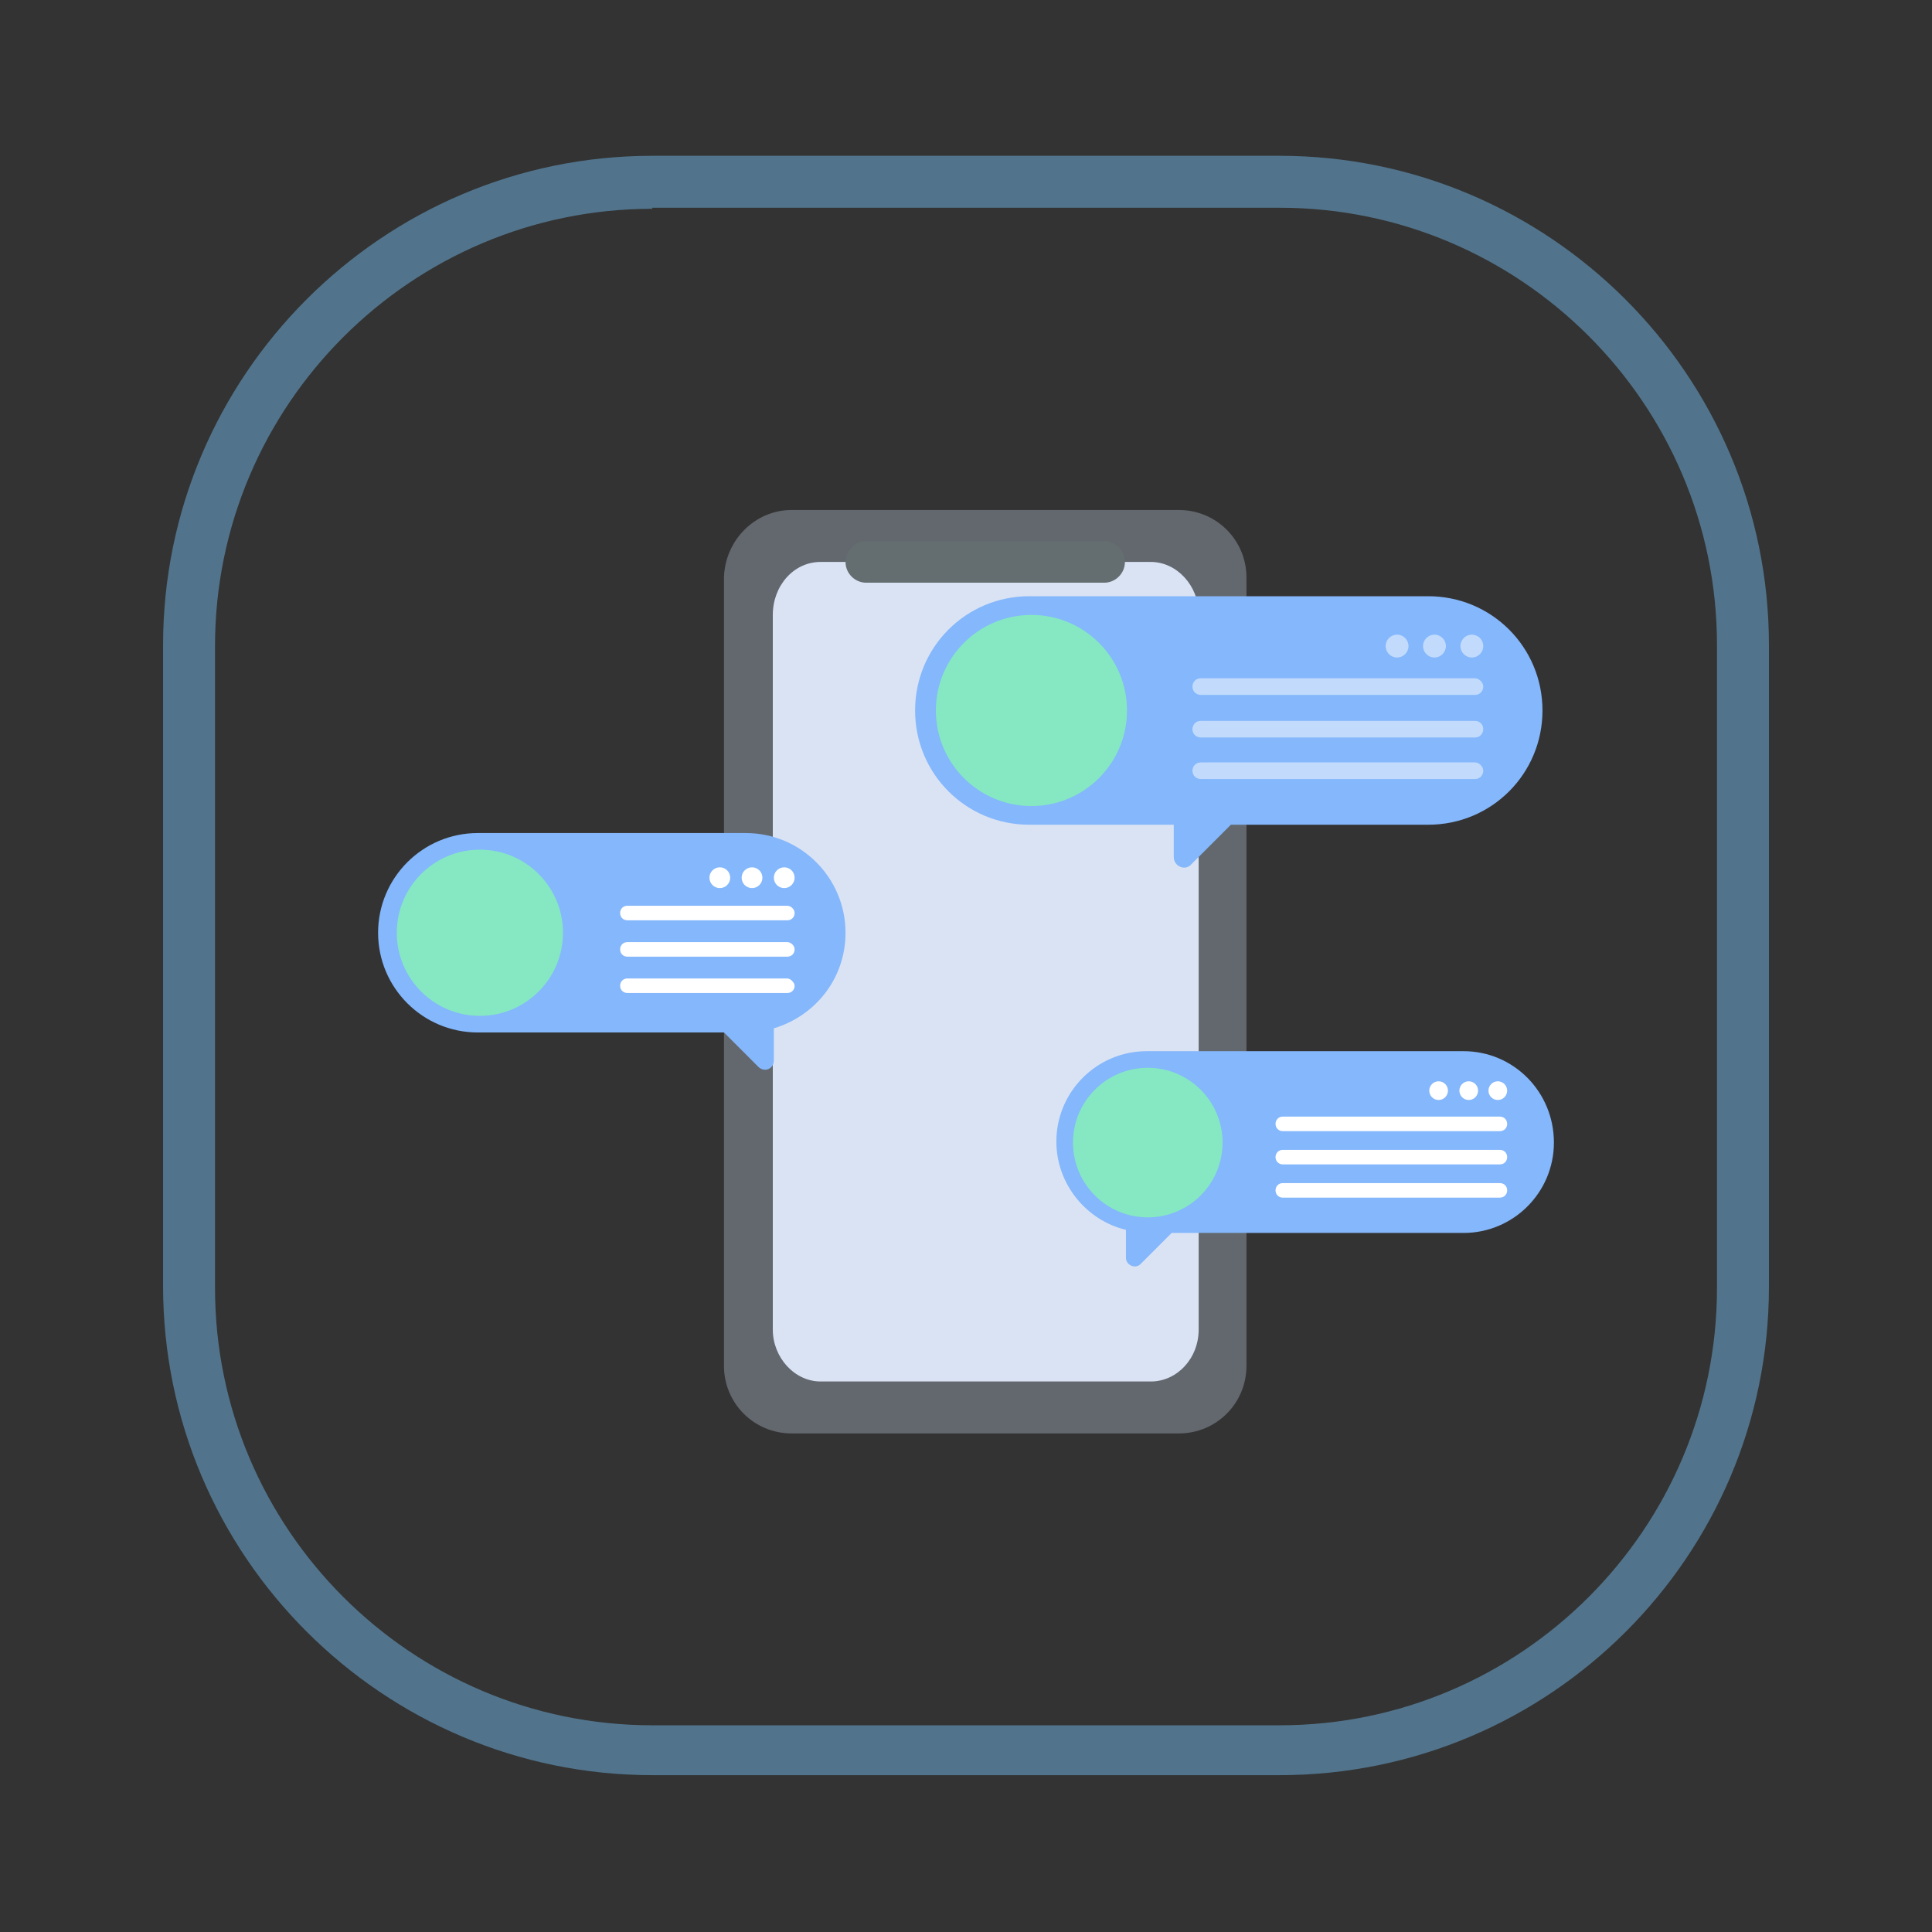 <?xml version="1.0" encoding="utf-8"?>
<!-- Generator: Adobe Illustrator 19.1.0, SVG Export Plug-In . SVG Version: 6.00 Build 0)  -->
<svg version="1.1" xmlns="http://www.w3.org/2000/svg" xmlns:xlink="http://www.w3.org/1999/xlink" x="0px" y="0px"
	 viewBox="0 0 186 186" style="enable-background:new 0 0 186 186;" xml:space="preserve">
<rect x="0" y="0" width="186" height="186" fill="#333333" stroke="none"/>
<style type="text/css">
	.st0{display:none;}
	.st1{fill:#646E70;}
	.st2{fill:#DAE3F4;}
	.st3{fill:#FBE396;}
	.st4{fill:#3FDDBF;}
	.st5{fill:#3FC9BF;}
	.st6{fill:#EDCAB2;}
	.st7{fill:#7695CE;}
	.st8{fill:#51748C;}
	.st9{fill:#CDD6E0;}
	.st10{fill:#BAC4CC;}
	.st11{fill:#F2F2F2;}
	.st12{fill:#FC844F;}
	.st13{fill:#8FEFE6;}
	.st14{fill:#63686E;}
	.st15{fill:#84B7FB;}
	.st16{opacity:0.99;}
	.st17{fill:#85E9C2;}
	.st18{opacity:0.5;}
	.st19{fill:#FFFFFF;}
	.st20{fill:#69AF9E;}
	.st21{fill:#5B9999;}
	.st22{fill:#A9E4E8;}
	.st23{fill:#FC9158;}
	.st24{fill:#60C3AB;}
	.st25{fill:#637888;}
	.st26{fill:#FCE8B1;}
	.st27{fill:#698FBC;}
	.st28{fill:#87B3F3;}
	.st29{fill:#AF7A5D;}
	.st30{fill:#F5F6F6;}
	.st31{fill:#CECECE;}
	.st32{fill:#E9E9E9;}
	.st33{fill:#9BA7AF;}
	.st34{fill:#81C686;}
	.st35{fill:#DDDFE1;}
	.st36{fill:#FFDAAA;}
	.st37{fill:#FF7956;}
	.st38{fill:#DDB54A;}
	.st39{fill:#53BBB8;}
	.st40{fill:#3AAA8A;}
	.st41{fill:#3CB57C;}
	.st42{fill:#3CB5B8;}
	.st43{fill:#FF6A56;}
	.st44{fill:#FF7C56;}
	.st45{fill:#597C8E;}
	.st46{fill:#84DBFF;}
	.st47{fill:#54C0EB;}
	.st48{fill:#E8906D;}
	.st49{fill:#FF6D56;}
	.st50{fill:#85B5EC;}
	.st51{fill:#85A6EC;}
	.st52{fill:#D9E3ED;}
	.st53{fill:#D68372;}
	.st54{fill:#FFCB57;}
	.st55{fill:#B0B7B9;}
	.st56{fill:#FFBC57;}
	.st57{fill:none;}
</style>
<g id="Layer_2" class="st0">
</g>
<g id="Layer_1">
	<g>
		<g>
			<g>
				<g>
					<path class="st14" d="M76.2,49.1h37.3c3.6,0,6.5,2.9,6.5,6.5v75.9c0,3.6-2.9,6.5-6.5,6.5H76.2c-3.6,0-6.5-2.9-6.5-6.5V55.6
						C69.8,52,72.7,49.1,76.2,49.1z"/>
					<path class="st2" d="M79,54.1h31.8c2.5,0,4.6,2.3,4.6,5v68.9c0,2.8-2.1,5-4.6,5H79c-2.5,0-4.6-2.3-4.6-5V59.2
						C74.4,56.4,76.4,54.1,79,54.1z"/>
				</g>
				<path class="st1" d="M106.3,56.1H83.4c-1.1,0-2-0.9-2-2v0c0-1.1,0.9-2,2-2h22.9c1.1,0,2,0.9,2,2v0
					C108.3,55.2,107.4,56.1,106.3,56.1z"/>
			</g>
			<g>
				<path class="st15" d="M137.5,57.4H99.1c-6.1,0-11,4.9-11,11v0c0,6.1,4.9,11,11,11H113v3.1c0,0.9,1.1,1.4,1.7,0.7l3.8-3.8h19
					c6.1,0,11-4.9,11-11v0C148.5,62.3,143.6,57.4,137.5,57.4z"/>
				<g class="st16">
					<circle class="st17" cx="99.3" cy="68.4" r="9.2"/>
				</g>
				<g class="st18">
					<g>
						<path class="st19" d="M142,65.3h-26.4c-0.5,0-0.8,0.4-0.8,0.8l0,0c0,0.5,0.4,0.8,0.8,0.8H142c0.5,0,0.8-0.4,0.8-0.8l0,0
							C142.8,65.7,142.4,65.3,142,65.3z"/>
						<path class="st19" d="M142,69.4h-26.4c-0.5,0-0.8,0.4-0.8,0.8l0,0c0,0.5,0.4,0.8,0.8,0.8H142c0.5,0,0.8-0.4,0.8-0.8l0,0
							C142.8,69.7,142.4,69.4,142,69.4z"/>
						<path class="st19" d="M142,73.4h-26.4c-0.5,0-0.8,0.4-0.8,0.8v0c0,0.5,0.4,0.8,0.8,0.8H142c0.5,0,0.8-0.4,0.8-0.8v0
							C142.8,73.8,142.4,73.4,142,73.4z"/>
					</g>
					<circle class="st19" cx="141.7" cy="62.2" r="1.1"/>
					<circle class="st19" cx="138.1" cy="62.2" r="1.1"/>
					<circle class="st19" cx="134.5" cy="62.2" r="1.1"/>
				</g>
			</g>
			<g>
				<path class="st15" d="M81.4,89.8c0-5.3-4.3-9.6-9.6-9.6H46c-5.3,0-9.6,4.3-9.6,9.6c0,5.3,4.3,9.6,9.6,9.6h23.7l3.3,3.3
					c0.6,0.6,1.5,0.2,1.5-0.6V99C78.5,97.8,81.4,94.2,81.4,89.8z"/>
				<g class="st16">
					<circle class="st17" cx="46.2" cy="89.8" r="8"/>
				</g>
				<g>
					<g>
						<path class="st19" d="M75.8,87.2H60.4c-0.4,0-0.7,0.3-0.7,0.7l0,0c0,0.4,0.3,0.7,0.7,0.7h15.4c0.4,0,0.7-0.3,0.7-0.7l0,0
							C76.5,87.5,76.1,87.2,75.8,87.2z"/>
						<path class="st19" d="M75.8,90.7H60.4c-0.4,0-0.7,0.3-0.7,0.7l0,0c0,0.4,0.3,0.7,0.7,0.7h15.4c0.4,0,0.7-0.3,0.7-0.7l0,0
							C76.5,91,76.1,90.7,75.8,90.7z"/>
						<path class="st19" d="M75.8,94.2H60.4c-0.4,0-0.7,0.3-0.7,0.7l0,0c0,0.4,0.3,0.7,0.7,0.7h15.4c0.4,0,0.7-0.3,0.7-0.7l0,0
							C76.5,94.6,76.1,94.2,75.8,94.2z"/>
					</g>
					<circle class="st19" cx="75.5" cy="84.5" r="1"/>
					<circle class="st19" cx="72.4" cy="84.5" r="1"/>
					<circle class="st19" cx="69.3" cy="84.5" r="1"/>
				</g>
			</g>
			<g>
				<path class="st15" d="M140.9,101.2h-30.5c-4.8,0-8.7,3.9-8.7,8.7v0c0,4.1,2.9,7.6,6.7,8.5v2.7c0,0.7,0.9,1.1,1.4,0.6l3-3h28.1
					c4.8,0,8.7-3.9,8.7-8.7v0C149.6,105.1,145.7,101.2,140.9,101.2z"/>
				<g>
					<g>
						<path class="st19" d="M144.4,107.5h-20.9c-0.4,0-0.7,0.3-0.7,0.7l0,0c0,0.4,0.3,0.7,0.7,0.7h20.9c0.4,0,0.7-0.3,0.7-0.7l0,0
							C145.1,107.8,144.8,107.5,144.4,107.5z"/>
						<path class="st19" d="M144.4,110.7h-20.9c-0.4,0-0.7,0.3-0.7,0.7v0c0,0.4,0.3,0.7,0.7,0.7h20.9c0.4,0,0.7-0.3,0.7-0.7v0
							C145.1,111,144.8,110.7,144.4,110.7z"/>
						<path class="st19" d="M144.4,113.9h-20.9c-0.4,0-0.7,0.3-0.7,0.7l0,0c0,0.4,0.3,0.7,0.7,0.7h20.9c0.4,0,0.7-0.3,0.7-0.7l0,0
							C145.1,114.2,144.8,113.9,144.4,113.9z"/>
					</g>
					<circle class="st19" cx="144.2" cy="105" r="0.9"/>
					<circle class="st19" cx="141.4" cy="105" r="0.9"/>
					<circle class="st19" cx="138.5" cy="105" r="0.9"/>
				</g>
				<g class="st16">
					<circle class="st17" cx="110.5" cy="110" r="7.2"/>
				</g>
			</g>
		</g>
		<g>
			<path class="st8" d="M123.2,170.9H62.8c-25.9,0-47.1-21.1-47.1-47.1V62.1c0-25.9,21.1-47.1,47.1-47.1h60.4
				c25.9,0,47.1,21.1,47.1,47.1v61.8C170.3,149.8,149.2,170.9,123.2,170.9z M62.8,20.1c-23.2,0-42.1,18.9-42.1,42.1v61.8
				c0,23.2,18.9,42.1,42.1,42.1h60.4c23.2,0,42.1-18.9,42.1-42.1V62.1c0-23.2-18.9-42.1-42.1-42.1H62.8z"/>
		</g>
	</g>
	<rect class="st57" width="186" height="186"/>
</g>
</svg>
